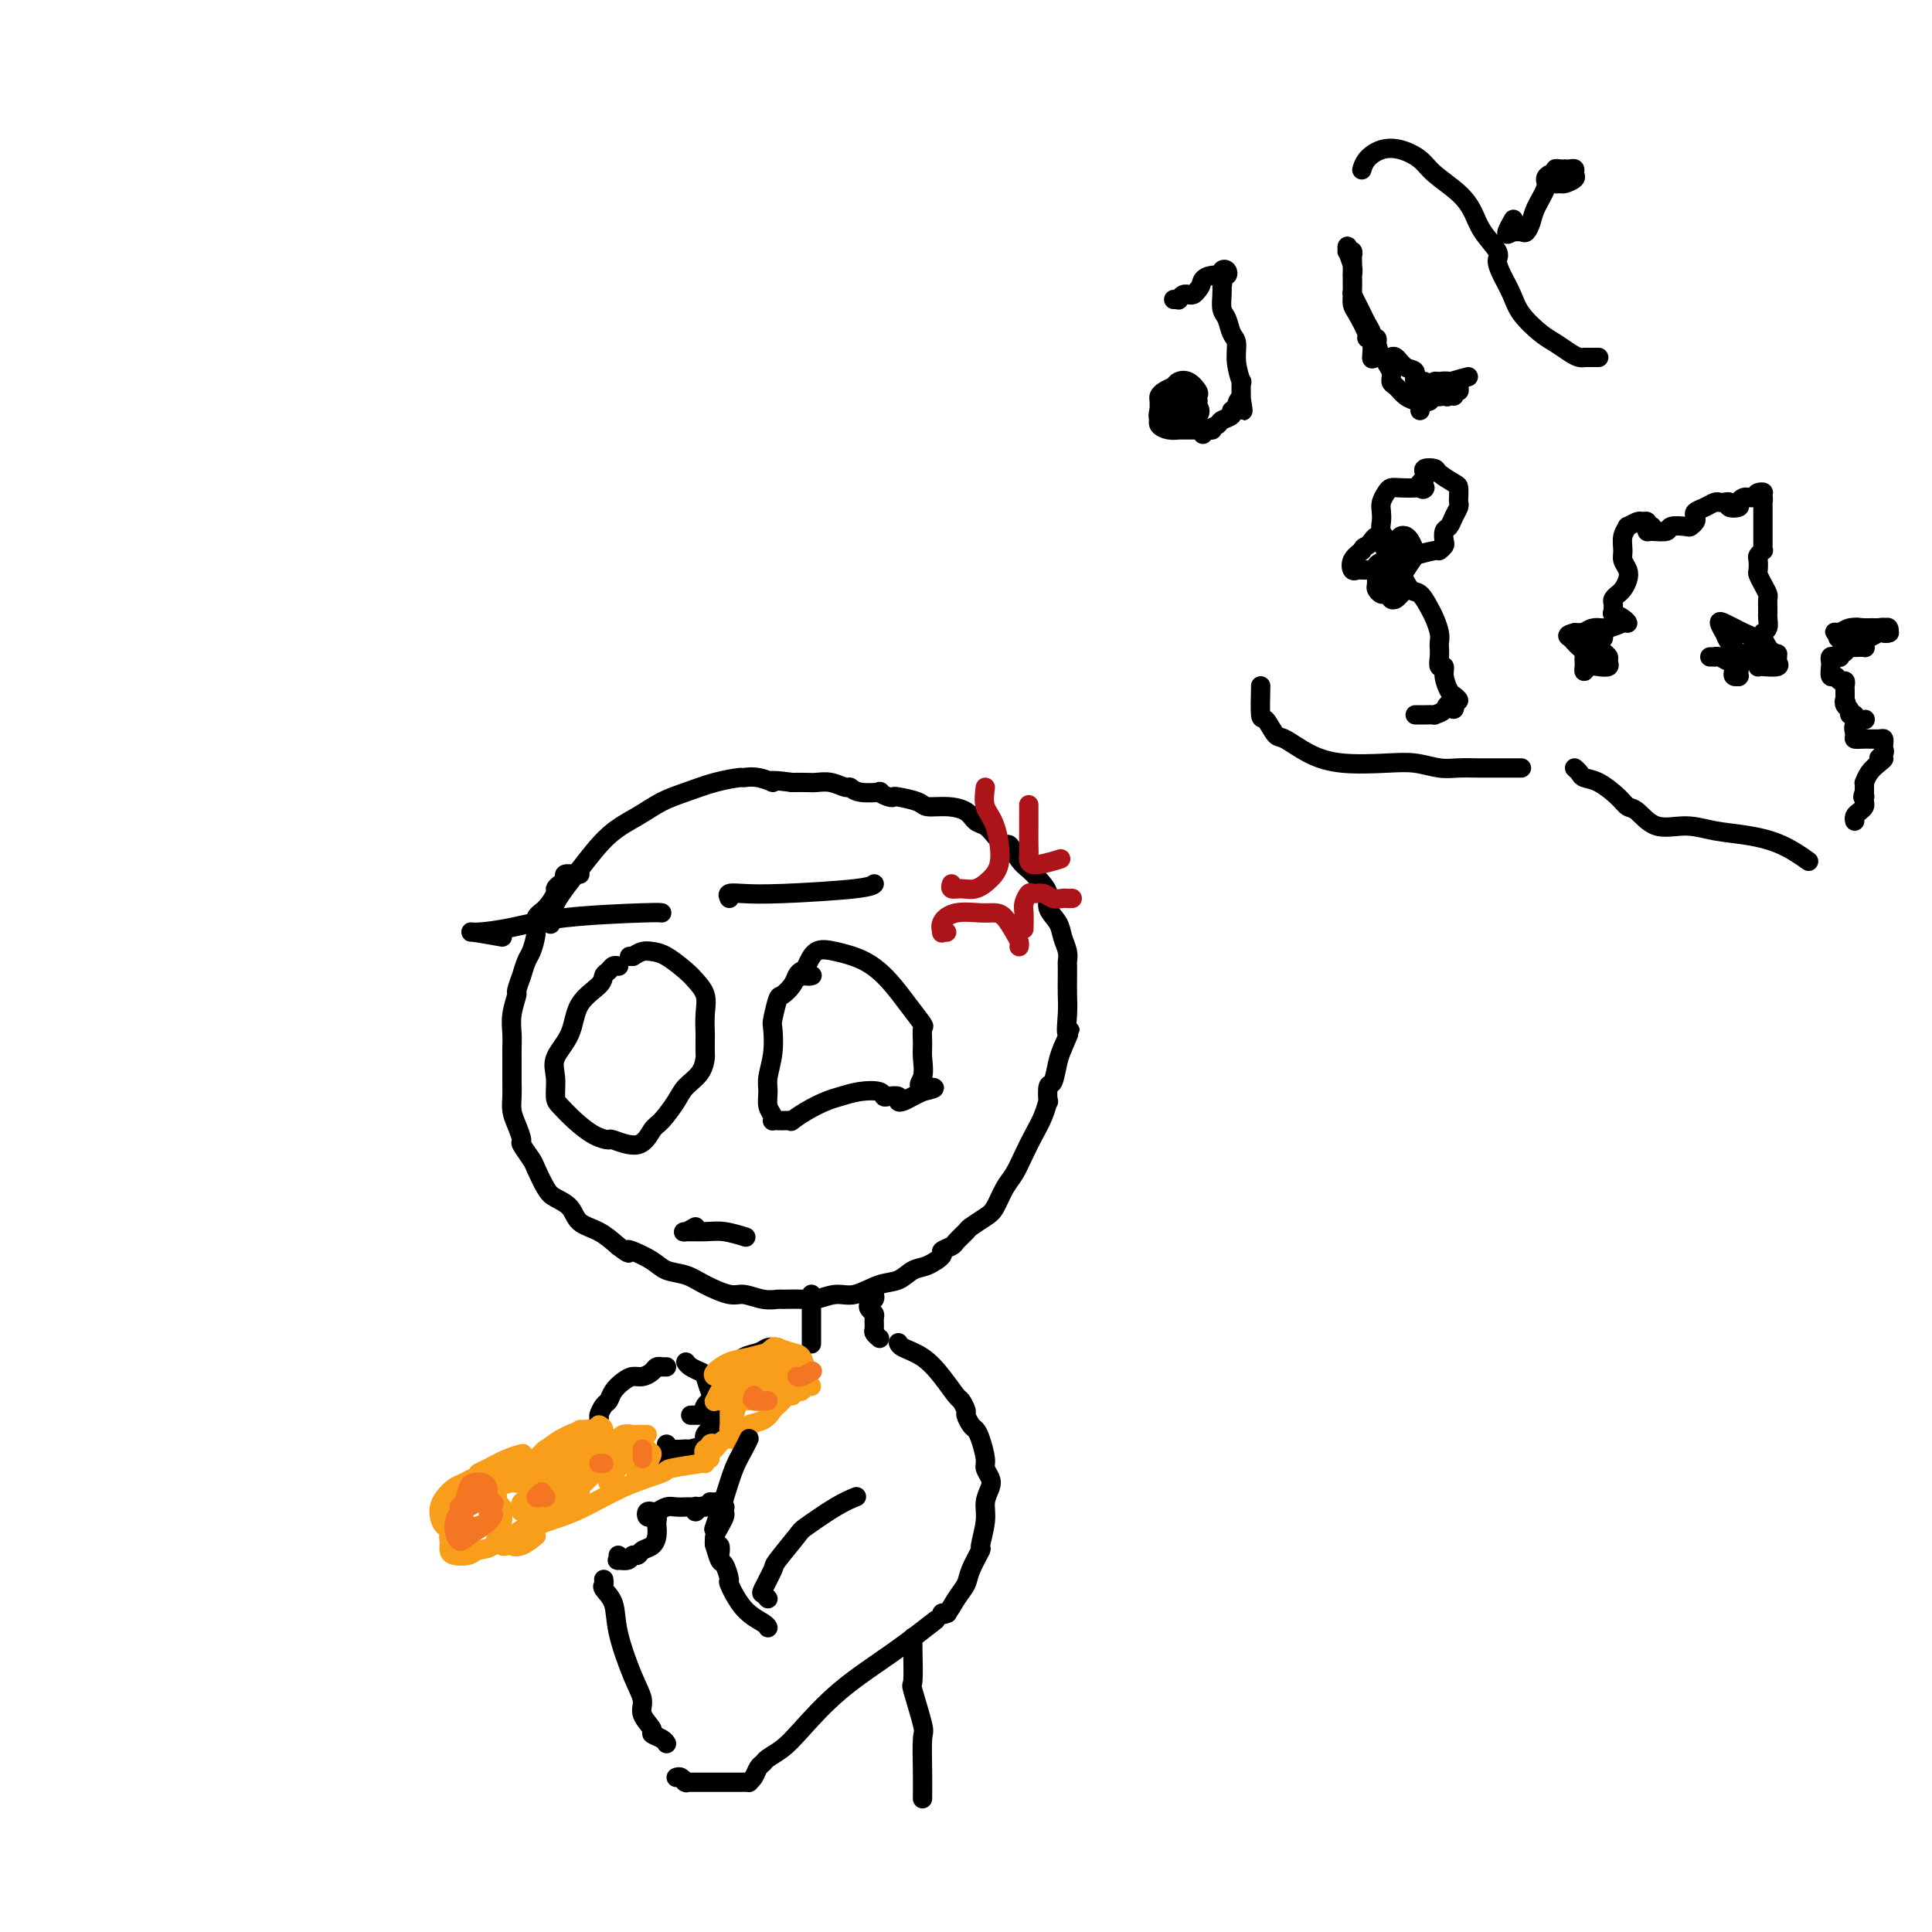 <svg viewBox='0 0 400 400' version='1.1' xmlns='http://www.w3.org/2000/svg' xmlns:xlink='http://www.w3.org/1999/xlink'><g fill='none' stroke='#000000' stroke-width='4' stroke-linecap='round' stroke-linejoin='round'><path d='M120,181c0.051,-0.006 0.102,-0.013 0,0c-0.102,0.013 -0.357,0.045 -1,0c-0.643,-0.045 -1.673,-0.169 -2,0c-0.327,0.169 0.051,0.629 0,1c-0.051,0.371 -0.529,0.651 -1,1c-0.471,0.349 -0.934,0.767 -1,1c-0.066,0.233 0.267,0.283 0,1c-0.267,0.717 -1.132,2.102 -2,3c-0.868,0.898 -1.739,1.311 -2,2c-0.261,0.689 0.089,1.656 0,3c-0.089,1.344 -0.616,3.065 -1,4c-0.384,0.935 -0.624,1.085 -1,2c-0.376,0.915 -0.889,2.597 -1,3c-0.111,0.403 0.181,-0.472 0,0c-0.181,0.472 -0.833,2.289 -1,3c-0.167,0.711 0.151,0.314 0,1c-0.151,0.686 -0.773,2.456 -1,4c-0.227,1.544 -0.061,2.864 0,4c0.061,1.136 0.016,2.089 0,3c-0.016,0.911 -0.002,1.779 0,3c0.002,1.221 -0.009,2.793 0,4c0.009,1.207 0.039,2.047 0,3c-0.039,0.953 -0.147,2.017 0,3c0.147,0.983 0.549,1.885 1,3c0.451,1.115 0.950,2.442 1,3c0.050,0.558 -0.350,0.348 0,1c0.350,0.652 1.449,2.165 2,3c0.551,0.835 0.555,0.990 1,2c0.445,1.010 1.332,2.875 2,4c0.668,1.125 1.115,1.511 2,2c0.885,0.489 2.206,1.079 3,2c0.794,0.921 1.060,2.171 2,3c0.940,0.829 2.554,1.237 4,2c1.446,0.763 2.723,1.882 4,3'/><path d='M128,258c2.769,2.107 2.190,1.376 2,1c-0.190,-0.376 0.008,-0.397 1,0c0.992,0.397 2.776,1.210 4,2c1.224,0.790 1.887,1.555 3,2c1.113,0.445 2.674,0.568 4,1c1.326,0.432 2.415,1.174 4,2c1.585,0.826 3.665,1.738 5,2c1.335,0.262 1.926,-0.126 3,0c1.074,0.126 2.632,0.767 4,1c1.368,0.233 2.547,0.058 3,0c0.453,-0.058 0.181,0.000 1,0c0.819,-0.000 2.729,-0.060 4,0c1.271,0.060 1.905,0.238 3,0c1.095,-0.238 2.653,-0.894 4,-1c1.347,-0.106 2.485,0.338 4,0c1.515,-0.338 3.409,-1.456 5,-2c1.591,-0.544 2.880,-0.513 4,-1c1.120,-0.487 2.073,-1.493 3,-2c0.927,-0.507 1.830,-0.516 3,-1c1.170,-0.484 2.608,-1.443 3,-2c0.392,-0.557 -0.262,-0.712 0,-1c0.262,-0.288 1.439,-0.711 2,-1c0.561,-0.289 0.506,-0.446 1,-1c0.494,-0.554 1.536,-1.506 2,-2c0.464,-0.494 0.351,-0.529 1,-1c0.649,-0.471 2.061,-1.378 3,-2c0.939,-0.622 1.406,-0.959 2,-2c0.594,-1.041 1.314,-2.784 2,-4c0.686,-1.216 1.336,-1.903 2,-3c0.664,-1.097 1.341,-2.602 2,-4c0.659,-1.398 1.300,-2.687 2,-4c0.700,-1.313 1.458,-2.650 2,-4c0.542,-1.350 0.866,-2.714 1,-3c0.134,-0.286 0.077,0.506 0,0c-0.077,-0.506 -0.175,-2.311 0,-3c0.175,-0.689 0.624,-0.262 1,-1c0.376,-0.738 0.679,-2.639 1,-4c0.321,-1.361 0.661,-2.180 1,-3'/><path d='M220,217c2.392,-5.592 1.373,-3.071 1,-3c-0.373,0.071 -0.100,-2.309 0,-4c0.100,-1.691 0.028,-2.693 0,-4c-0.028,-1.307 -0.011,-2.919 0,-4c0.011,-1.081 0.015,-1.629 0,-2c-0.015,-0.371 -0.051,-0.563 0,-1c0.051,-0.437 0.187,-1.117 0,-2c-0.187,-0.883 -0.697,-1.969 -1,-3c-0.303,-1.031 -0.399,-2.006 -1,-3c-0.601,-0.994 -1.708,-2.008 -2,-3c-0.292,-0.992 0.230,-1.962 0,-3c-0.230,-1.038 -1.213,-2.143 -2,-3c-0.787,-0.857 -1.380,-1.465 -2,-2c-0.620,-0.535 -1.268,-0.998 -2,-2c-0.732,-1.002 -1.547,-2.544 -2,-3c-0.453,-0.456 -0.543,0.173 -1,0c-0.457,-0.173 -1.283,-1.146 -2,-2c-0.717,-0.854 -1.327,-1.587 -2,-2c-0.673,-0.413 -1.410,-0.506 -2,-1c-0.590,-0.494 -1.034,-1.390 -2,-2c-0.966,-0.610 -2.455,-0.934 -4,-1c-1.545,-0.066 -3.148,0.127 -4,0c-0.852,-0.127 -0.955,-0.574 -2,-1c-1.045,-0.426 -3.033,-0.833 -4,-1c-0.967,-0.167 -0.913,-0.096 -1,0c-0.087,0.096 -0.314,0.218 -1,0c-0.686,-0.218 -1.831,-0.775 -2,-1c-0.169,-0.225 0.640,-0.117 0,0c-0.640,0.117 -2.728,0.241 -4,0c-1.272,-0.241 -1.730,-0.849 -2,-1c-0.270,-0.151 -0.354,0.156 -1,0c-0.646,-0.156 -1.854,-0.774 -3,-1c-1.146,-0.226 -2.232,-0.061 -3,0c-0.768,0.061 -1.220,0.017 -2,0c-0.780,-0.017 -1.890,-0.009 -3,0'/><path d='M164,162c-6.342,-0.867 -4.197,-0.034 -4,0c0.197,0.034 -1.556,-0.731 -3,-1c-1.444,-0.269 -2.580,-0.043 -3,0c-0.420,0.043 -0.123,-0.099 -1,0c-0.877,0.099 -2.929,0.439 -5,1c-2.071,0.561 -4.163,1.344 -6,2c-1.837,0.656 -3.421,1.186 -5,2c-1.579,0.814 -3.155,1.914 -5,3c-1.845,1.086 -3.958,2.158 -6,4c-2.042,1.842 -4.011,4.452 -6,7c-1.989,2.548 -3.997,5.032 -5,7c-1.003,1.968 -1.001,3.419 -1,4c0.001,0.581 0.000,0.290 0,0'/><path d='M128,200c0.091,0.025 0.182,0.050 0,0c-0.182,-0.050 -0.637,-0.175 -1,0c-0.363,0.175 -0.634,0.650 -1,1c-0.366,0.350 -0.827,0.575 -1,1c-0.173,0.425 -0.056,1.050 -1,2c-0.944,0.950 -2.947,2.226 -4,4c-1.053,1.774 -1.156,4.046 -2,6c-0.844,1.954 -2.428,3.590 -3,5c-0.572,1.410 -0.131,2.594 0,4c0.131,1.406 -0.048,3.032 0,4c0.048,0.968 0.324,1.277 1,2c0.676,0.723 1.752,1.861 3,3c1.248,1.139 2.666,2.281 4,3c1.334,0.719 2.583,1.015 3,1c0.417,-0.015 0.003,-0.342 1,0c0.997,0.342 3.407,1.354 5,1c1.593,-0.354 2.371,-2.075 3,-3c0.629,-0.925 1.111,-1.054 2,-2c0.889,-0.946 2.186,-2.709 3,-4c0.814,-1.291 1.146,-2.108 2,-3c0.854,-0.892 2.229,-1.858 3,-3c0.771,-1.142 0.938,-2.461 1,-3c0.062,-0.539 0.018,-0.297 0,-1c-0.018,-0.703 -0.011,-2.352 0,-3c0.011,-0.648 0.027,-0.294 0,-1c-0.027,-0.706 -0.097,-2.473 0,-4c0.097,-1.527 0.360,-2.815 0,-4c-0.360,-1.185 -1.342,-2.266 -2,-3c-0.658,-0.734 -0.991,-1.122 -2,-2c-1.009,-0.878 -2.693,-2.246 -4,-3c-1.307,-0.754 -2.236,-0.895 -3,-1c-0.764,-0.105 -1.361,-0.173 -2,0c-0.639,0.173 -1.319,0.586 -2,1'/><path d='M131,198c-1.167,0.000 -0.583,0.000 0,0'/><path d='M168,202c0.120,-0.029 0.239,-0.058 0,0c-0.239,0.058 -0.837,0.203 -1,0c-0.163,-0.203 0.107,-0.755 0,-1c-0.107,-0.245 -0.592,-0.185 -1,0c-0.408,0.185 -0.740,0.494 -1,1c-0.260,0.506 -0.448,1.207 -1,2c-0.552,0.793 -1.467,1.677 -2,2c-0.533,0.323 -0.682,0.085 -1,1c-0.318,0.915 -0.803,2.982 -1,4c-0.197,1.018 -0.106,0.986 0,2c0.106,1.014 0.228,3.073 0,5c-0.228,1.927 -0.807,3.721 -1,5c-0.193,1.279 0.000,2.041 0,3c-0.000,0.959 -0.194,2.113 0,3c0.194,0.887 0.776,1.506 1,2c0.224,0.494 0.089,0.864 0,1c-0.089,0.136 -0.131,0.038 0,0c0.131,-0.038 0.435,-0.016 1,0c0.565,0.016 1.390,0.026 2,0c0.610,-0.026 1.005,-0.087 1,0c-0.005,0.087 -0.411,0.321 0,0c0.411,-0.321 1.637,-1.197 3,-2c1.363,-0.803 2.862,-1.532 4,-2c1.138,-0.468 1.914,-0.675 3,-1c1.086,-0.325 2.481,-0.767 4,-1c1.519,-0.233 3.163,-0.255 4,0c0.837,0.255 0.868,0.787 1,1c0.132,0.213 0.367,0.107 1,0c0.633,-0.107 1.666,-0.214 2,0c0.334,0.214 -0.029,0.751 0,1c0.029,0.249 0.451,0.211 1,0c0.549,-0.211 1.225,-0.595 2,-1c0.775,-0.405 1.650,-0.830 2,-1c0.350,-0.170 0.175,-0.085 0,0'/><path d='M191,226c4.796,-1.089 1.284,-0.811 0,-1c-1.284,-0.189 -0.342,-0.847 0,-2c0.342,-1.153 0.083,-2.803 0,-4c-0.083,-1.197 0.009,-1.940 0,-3c-0.009,-1.060 -0.117,-2.437 0,-3c0.117,-0.563 0.461,-0.312 0,-1c-0.461,-0.688 -1.727,-2.316 -3,-4c-1.273,-1.684 -2.554,-3.423 -4,-5c-1.446,-1.577 -3.057,-2.993 -5,-4c-1.943,-1.007 -4.220,-1.604 -6,-2c-1.780,-0.396 -3.065,-0.591 -4,0c-0.935,0.591 -1.521,1.967 -2,3c-0.479,1.033 -0.851,1.724 -1,2c-0.149,0.276 -0.074,0.138 0,0'/><path d='M144,254c-0.748,0.425 -1.496,0.850 -2,1c-0.504,0.150 -0.765,0.026 0,0c0.765,-0.026 2.556,0.044 4,0c1.444,-0.044 2.543,-0.204 4,0c1.457,0.204 3.274,0.773 4,1c0.726,0.227 0.363,0.114 0,0'/><path d='M104,194c-2.494,-0.439 -4.987,-0.878 -6,-1c-1.013,-0.122 -0.544,0.072 1,0c1.544,-0.072 4.165,-0.412 7,-1c2.835,-0.588 5.884,-1.426 11,-2c5.116,-0.574 12.301,-0.885 16,-1c3.699,-0.115 3.914,-0.033 4,0c0.086,0.033 0.043,0.016 0,0'/><path d='M151,186c-0.210,-0.417 -0.421,-0.833 0,-1c0.421,-0.167 1.472,-0.083 3,0c1.528,0.083 3.533,0.167 8,0c4.467,-0.167 11.395,-0.583 15,-1c3.605,-0.417 3.887,-0.833 4,-1c0.113,-0.167 0.056,-0.083 0,0'/></g>
<g fill='none' stroke='#AD1419' stroke-width='4' stroke-linecap='round' stroke-linejoin='round'><path d='M204,163c-0.185,1.422 -0.370,2.844 0,4c0.370,1.156 1.295,2.047 2,4c0.705,1.953 1.190,4.969 1,7c-0.190,2.031 -1.056,3.076 -2,4c-0.944,0.924 -1.966,1.725 -3,2c-1.034,0.275 -2.081,0.022 -3,0c-0.919,-0.022 -1.709,0.186 -2,0c-0.291,-0.186 -0.083,-0.768 0,-1c0.083,-0.232 0.042,-0.116 0,0'/><path d='M213,168c0.000,-0.331 0.000,-0.662 0,-1c-0.000,-0.338 -0.001,-0.685 0,0c0.001,0.685 0.005,2.400 0,4c-0.005,1.600 -0.018,3.083 0,4c0.018,0.917 0.067,1.266 0,2c-0.067,0.734 -0.249,1.851 1,2c1.249,0.149 3.928,-0.672 5,-1c1.072,-0.328 0.536,-0.164 0,0'/><path d='M196,193c-0.438,-0.044 -0.875,-0.089 -1,0c-0.125,0.089 0.064,0.311 0,0c-0.064,-0.311 -0.379,-1.154 0,-2c0.379,-0.846 1.453,-1.695 3,-2c1.547,-0.305 3.567,-0.065 5,0c1.433,0.065 2.279,-0.046 3,0c0.721,0.046 1.318,0.247 2,1c0.682,0.753 1.451,2.058 2,3c0.549,0.942 0.879,1.523 1,2c0.121,0.477 0.035,0.851 0,1c-0.035,0.149 -0.017,0.075 0,0'/><path d='M222,186c-0.358,0.008 -0.716,0.017 -1,0c-0.284,-0.017 -0.496,-0.059 -1,0c-0.504,0.059 -1.302,0.218 -2,0c-0.698,-0.218 -1.297,-0.814 -2,-1c-0.703,-0.186 -1.509,0.038 -2,0c-0.491,-0.038 -0.668,-0.339 -1,0c-0.332,0.339 -0.821,1.318 -1,2c-0.179,0.682 -0.048,1.068 0,2c0.048,0.932 0.014,2.409 0,3c-0.014,0.591 -0.007,0.295 0,0'/></g>
<g fill='none' stroke='#000000' stroke-width='4' stroke-linecap='round' stroke-linejoin='round'><path d='M168,269c0.000,-0.584 0.000,-1.167 0,-1c0.000,0.167 0.000,1.086 0,2c0.000,0.914 0.000,1.825 0,3c-0.000,1.175 0.000,2.614 0,3c0.000,0.386 0.000,-0.281 0,0c0.000,0.281 0.000,1.509 0,2c0.000,0.491 0.000,0.246 0,0'/><path d='M181,268c0.105,0.333 0.210,0.665 0,1c-0.210,0.335 -0.736,0.671 -1,1c-0.264,0.329 -0.268,0.651 0,1c0.268,0.349 0.808,0.724 1,1c0.192,0.276 0.038,0.452 0,1c-0.038,0.548 0.041,1.466 0,2c-0.041,0.534 -0.203,0.682 0,1c0.203,0.318 0.772,0.805 1,1c0.228,0.195 0.114,0.097 0,0'/><path d='M115,308c-0.172,0.068 -0.344,0.136 0,0c0.344,-0.136 1.205,-0.478 2,-1c0.795,-0.522 1.523,-1.226 2,-2c0.477,-0.774 0.701,-1.620 1,-2c0.299,-0.380 0.673,-0.295 1,-1c0.327,-0.705 0.609,-2.201 1,-3c0.391,-0.799 0.892,-0.900 1,-1c0.108,-0.100 -0.178,-0.197 0,-1c0.178,-0.803 0.820,-2.312 1,-3c0.180,-0.688 -0.104,-0.555 0,-1c0.104,-0.445 0.594,-1.468 1,-2c0.406,-0.532 0.727,-0.573 1,-1c0.273,-0.427 0.497,-1.242 1,-2c0.503,-0.758 1.286,-1.461 2,-2c0.714,-0.539 1.358,-0.915 2,-1c0.642,-0.085 1.281,0.121 2,0c0.719,-0.121 1.517,-0.568 2,-1c0.483,-0.432 0.652,-0.848 1,-1c0.348,-0.152 0.877,-0.041 1,0c0.123,0.041 -0.159,0.011 0,0c0.159,-0.011 0.760,-0.003 1,0c0.240,0.003 0.120,0.002 0,0'/><path d='M142,282c0.220,0.319 0.441,0.637 1,1c0.559,0.363 1.457,0.770 2,1c0.543,0.230 0.730,0.281 1,1c0.270,0.719 0.623,2.105 1,3c0.377,0.895 0.776,1.297 1,2c0.224,0.703 0.271,1.705 0,2c-0.271,0.295 -0.860,-0.117 -1,0c-0.140,0.117 0.170,0.763 0,1c-0.170,0.237 -0.820,0.063 -1,0c-0.180,-0.063 0.109,-0.017 0,0c-0.109,0.017 -0.617,0.005 -1,0c-0.383,-0.005 -0.642,-0.001 -1,0c-0.358,0.001 -0.817,0.000 -1,0c-0.183,-0.000 -0.092,-0.000 0,0'/><path d='M148,295c-0.852,0.726 -1.703,1.452 -2,2c-0.297,0.548 -0.038,0.917 0,1c0.038,0.083 -0.144,-0.120 0,0c0.144,0.120 0.613,0.564 0,1c-0.613,0.436 -2.308,0.863 -3,1c-0.692,0.137 -0.381,-0.015 -1,0c-0.619,0.015 -2.167,0.196 -3,0c-0.833,-0.196 -0.952,-0.770 -1,-1c-0.048,-0.230 -0.024,-0.115 0,0'/><path d='M142,302c-0.394,-0.121 -0.788,-0.243 -1,0c-0.212,0.243 -0.243,0.850 -1,1c-0.757,0.150 -2.242,-0.156 -3,0c-0.758,0.156 -0.791,0.774 -1,1c-0.209,0.226 -0.595,0.061 -1,0c-0.405,-0.061 -0.830,-0.017 -1,0c-0.170,0.017 -0.085,0.009 0,0'/><path d='M128,322c0.054,0.431 0.109,0.863 0,1c-0.109,0.137 -0.381,-0.019 0,0c0.381,0.019 1.415,0.213 2,0c0.585,-0.213 0.721,-0.833 1,-1c0.279,-0.167 0.702,0.120 1,0c0.298,-0.120 0.472,-0.648 1,-1c0.528,-0.352 1.410,-0.529 2,-1c0.590,-0.471 0.887,-1.237 1,-2c0.113,-0.763 0.041,-1.524 0,-2c-0.041,-0.476 -0.050,-0.667 0,-1c0.050,-0.333 0.160,-0.807 0,-1c-0.160,-0.193 -0.591,-0.103 -1,0c-0.409,0.103 -0.797,0.220 -1,0c-0.203,-0.220 -0.221,-0.777 0,-1c0.221,-0.223 0.680,-0.112 1,0c0.320,0.112 0.502,0.226 1,0c0.498,-0.226 1.313,-0.793 2,-1c0.687,-0.207 1.245,-0.055 2,0c0.755,0.055 1.705,0.014 2,0c0.295,-0.014 -0.065,0.001 0,0c0.065,-0.001 0.556,-0.018 1,0c0.444,0.018 0.840,0.071 1,0c0.160,-0.071 0.084,-0.266 0,0c-0.084,0.266 -0.177,0.995 0,1c0.177,0.005 0.622,-0.713 1,-1c0.378,-0.287 0.689,-0.144 1,0'/><path d='M146,312c2.034,-0.541 1.119,-0.892 1,-1c-0.119,-0.108 0.556,0.027 1,0c0.444,-0.027 0.656,-0.215 1,0c0.344,0.215 0.822,0.834 1,1c0.178,0.166 0.058,-0.121 0,0c-0.058,0.121 -0.054,0.649 0,1c0.054,0.351 0.158,0.525 0,1c-0.158,0.475 -0.578,1.251 -1,2c-0.422,0.749 -0.844,1.471 -1,2c-0.156,0.529 -0.044,0.865 0,1c0.044,0.135 0.022,0.067 0,0'/><path d='M125,327c0.058,0.369 0.116,0.737 0,1c-0.116,0.263 -0.405,0.419 0,1c0.405,0.581 1.504,1.586 2,3c0.496,1.414 0.390,3.237 1,6c0.610,2.763 1.937,6.467 3,9c1.063,2.533 1.860,3.897 2,5c0.140,1.103 -0.379,1.945 0,3c0.379,1.055 1.657,2.321 2,3c0.343,0.679 -0.248,0.770 0,1c0.248,0.230 1.336,0.601 2,1c0.664,0.399 0.904,0.828 1,1c0.096,0.172 0.048,0.086 0,0'/><path d='M149,322c0.113,-0.885 0.226,-1.771 0,-2c-0.226,-0.229 -0.789,0.198 -1,0c-0.211,-0.198 -0.068,-1.023 0,-1c0.068,0.023 0.061,0.893 0,1c-0.061,0.107 -0.176,-0.550 0,0c0.176,0.550 0.643,2.307 1,3c0.357,0.693 0.603,0.322 1,1c0.397,0.678 0.943,2.406 1,3c0.057,0.594 -0.377,0.054 0,1c0.377,0.946 1.565,3.377 3,5c1.435,1.623 3.117,2.437 4,3c0.883,0.563 0.967,0.875 1,1c0.033,0.125 0.017,0.062 0,0'/><path d='M159,331c-0.362,-0.425 -0.724,-0.850 -1,-1c-0.276,-0.150 -0.468,-0.026 0,-1c0.468,-0.974 1.594,-3.044 2,-4c0.406,-0.956 0.092,-0.796 1,-2c0.908,-1.204 3.039,-3.773 4,-5c0.961,-1.227 0.752,-1.112 2,-2c1.248,-0.888 3.951,-2.777 6,-4c2.049,-1.223 3.442,-1.778 4,-2c0.558,-0.222 0.279,-0.111 0,0'/><path d='M140,368c0.313,-0.113 0.627,-0.226 1,0c0.373,0.226 0.806,0.793 1,1c0.194,0.207 0.148,0.056 0,0c-0.148,-0.056 -0.397,-0.015 0,0c0.397,0.015 1.439,0.004 2,0c0.561,-0.004 0.639,-0.001 1,0c0.361,0.001 1.005,0.000 2,0c0.995,-0.000 2.343,0.000 3,0c0.657,-0.000 0.624,-0.002 1,0c0.376,0.002 1.161,0.008 2,0c0.839,-0.008 1.731,-0.030 2,0c0.269,0.030 -0.084,0.111 0,0c0.084,-0.111 0.606,-0.413 1,-1c0.394,-0.587 0.661,-1.458 1,-2c0.339,-0.542 0.749,-0.754 1,-1c0.251,-0.246 0.342,-0.528 1,-1c0.658,-0.472 1.883,-1.136 3,-2c1.117,-0.864 2.125,-1.928 4,-4c1.875,-2.072 4.616,-5.153 8,-8c3.384,-2.847 7.411,-5.459 11,-8c3.589,-2.541 6.740,-5.012 8,-6c1.260,-0.988 0.630,-0.494 0,0'/><path d='M196,334c0.131,0.019 0.263,0.038 0,0c-0.263,-0.038 -0.920,-0.133 -1,0c-0.080,0.133 0.417,0.493 1,0c0.583,-0.493 1.251,-1.841 2,-3c0.749,-1.159 1.578,-2.130 2,-3c0.422,-0.870 0.438,-1.639 1,-3c0.562,-1.361 1.671,-3.313 2,-4c0.329,-0.687 -0.121,-0.109 0,-1c0.121,-0.891 0.813,-3.250 1,-5c0.187,-1.750 -0.131,-2.890 0,-4c0.131,-1.110 0.712,-2.192 1,-3c0.288,-0.808 0.284,-1.344 0,-2c-0.284,-0.656 -0.849,-1.431 -1,-2c-0.151,-0.569 0.113,-0.930 0,-2c-0.113,-1.070 -0.604,-2.849 -1,-4c-0.396,-1.151 -0.698,-1.675 -1,-2c-0.302,-0.325 -0.604,-0.452 -1,-1c-0.396,-0.548 -0.885,-1.517 -1,-2c-0.115,-0.483 0.144,-0.479 0,-1c-0.144,-0.521 -0.690,-1.568 -1,-2c-0.310,-0.432 -0.384,-0.249 -1,-1c-0.616,-0.751 -1.773,-2.436 -3,-4c-1.227,-1.564 -2.525,-3.007 -4,-4c-1.475,-0.993 -3.128,-1.537 -4,-2c-0.872,-0.463 -0.963,-0.847 -1,-1c-0.037,-0.153 -0.018,-0.077 0,0'/><path d='M164,281c-0.331,0.083 -0.662,0.166 -1,0c-0.338,-0.166 -0.681,-0.581 -1,-1c-0.319,-0.419 -0.612,-0.841 -1,-1c-0.388,-0.159 -0.869,-0.055 -1,0c-0.131,0.055 0.088,0.061 0,0c-0.088,-0.061 -0.483,-0.190 -1,0c-0.517,0.190 -1.155,0.697 -2,1c-0.845,0.303 -1.897,0.400 -3,1c-1.103,0.600 -2.257,1.702 -3,3c-0.743,1.298 -1.075,2.791 -2,4c-0.925,1.209 -2.441,2.133 -3,3c-0.559,0.867 -0.160,1.676 0,2c0.160,0.324 0.080,0.162 0,0'/><path d='M113,305c0.000,0.000 0.100,0.100 0.1,0.1'/></g>
<g fill='none' stroke='#F99E1B' stroke-width='4' stroke-linecap='round' stroke-linejoin='round'><path d='M111,306c0.302,-0.119 0.603,-0.238 0,0c-0.603,0.238 -2.112,0.833 -3,1c-0.888,0.167 -1.156,-0.095 -2,0c-0.844,0.095 -2.265,0.548 -3,1c-0.735,0.452 -0.785,0.905 -1,1c-0.215,0.095 -0.596,-0.167 -1,0c-0.404,0.167 -0.830,0.762 -1,1c-0.170,0.238 -0.085,0.119 0,0'/><path d='M102,307c-0.054,-0.031 -0.108,-0.062 0,0c0.108,0.062 0.377,0.216 0,0c-0.377,-0.216 -1.399,-0.802 -2,-1c-0.601,-0.198 -0.780,-0.009 -1,0c-0.220,0.009 -0.479,-0.163 -1,0c-0.521,0.163 -1.303,0.662 -2,1c-0.697,0.338 -1.309,0.514 -2,1c-0.691,0.486 -1.460,1.283 -2,2c-0.540,0.717 -0.852,1.355 -1,2c-0.148,0.645 -0.132,1.297 0,2c0.132,0.703 0.382,1.459 1,2c0.618,0.541 1.605,0.869 2,1c0.395,0.131 0.197,0.066 0,0'/><path d='M97,318c-0.762,-0.006 -1.525,-0.013 -2,0c-0.475,0.013 -0.664,0.045 -1,0c-0.336,-0.045 -0.821,-0.166 -1,0c-0.179,0.166 -0.052,0.620 0,1c0.052,0.380 0.029,0.687 0,1c-0.029,0.313 -0.064,0.633 0,1c0.064,0.367 0.226,0.782 1,1c0.774,0.218 2.159,0.238 3,0c0.841,-0.238 1.139,-0.736 2,-1c0.861,-0.264 2.284,-0.294 3,-1c0.716,-0.706 0.724,-2.087 1,-3c0.276,-0.913 0.820,-1.359 1,-2c0.180,-0.641 -0.004,-1.478 0,-2c0.004,-0.522 0.197,-0.727 0,-1c-0.197,-0.273 -0.784,-0.612 -1,-1c-0.216,-0.388 -0.062,-0.825 0,-1c0.062,-0.175 0.031,-0.087 0,0'/><path d='M106,318c0.084,0.415 0.169,0.829 0,1c-0.169,0.171 -0.590,0.097 -1,0c-0.410,-0.097 -0.808,-0.218 -1,0c-0.192,0.218 -0.177,0.773 0,1c0.177,0.227 0.514,0.126 1,0c0.486,-0.126 1.119,-0.275 2,-1c0.881,-0.725 2.010,-2.025 4,-3c1.990,-0.975 4.843,-1.624 8,-3c3.157,-1.376 6.619,-3.479 10,-5c3.381,-1.521 6.679,-2.459 8,-3c1.321,-0.541 0.663,-0.684 2,-1c1.337,-0.316 4.668,-0.805 6,-1c1.332,-0.195 0.666,-0.098 0,0'/><path d='M146,303c-0.111,-0.422 -0.222,-0.844 0,-1c0.222,-0.156 0.778,-0.044 1,0c0.222,0.044 0.111,0.022 0,0'/><path d='M148,300c0.120,-0.390 0.241,-0.780 0,-1c-0.241,-0.220 -0.843,-0.271 -1,0c-0.157,0.271 0.132,0.864 0,1c-0.132,0.136 -0.683,-0.183 -1,0c-0.317,0.183 -0.399,0.869 0,1c0.399,0.131 1.278,-0.294 2,-1c0.722,-0.706 1.287,-1.695 2,-2c0.713,-0.305 1.574,0.074 2,0c0.426,-0.074 0.419,-0.601 1,-1c0.581,-0.399 1.752,-0.670 2,-1c0.248,-0.330 -0.427,-0.719 0,-1c0.427,-0.281 1.957,-0.454 3,-1c1.043,-0.546 1.599,-1.466 2,-2c0.401,-0.534 0.646,-0.682 1,-1c0.354,-0.318 0.815,-0.805 1,-1c0.185,-0.195 0.092,-0.097 0,0'/><path d='M149,285c-0.356,0.059 -0.712,0.117 -1,0c-0.288,-0.117 -0.508,-0.410 0,-1c0.508,-0.590 1.744,-1.479 3,-2c1.256,-0.521 2.533,-0.676 4,-1c1.467,-0.324 3.126,-0.818 4,-1c0.874,-0.182 0.964,-0.052 1,0c0.036,0.052 0.018,0.026 0,0'/><path d='M160,281c-0.395,0.085 -0.790,0.170 -1,0c-0.210,-0.170 -0.236,-0.595 0,-1c0.236,-0.405 0.732,-0.792 1,-1c0.268,-0.208 0.306,-0.238 1,0c0.694,0.238 2.044,0.745 3,1c0.956,0.255 1.518,0.257 2,1c0.482,0.743 0.886,2.227 1,3c0.114,0.773 -0.061,0.834 0,1c0.061,0.166 0.356,0.436 0,1c-0.356,0.564 -1.365,1.421 -2,2c-0.635,0.579 -0.896,0.880 -1,1c-0.104,0.120 -0.052,0.060 0,0'/><path d='M167,287c0.512,0.030 1.023,0.061 1,0c-0.023,-0.061 -0.581,-0.212 -1,0c-0.419,0.212 -0.700,0.789 -1,1c-0.300,0.211 -0.619,0.057 -1,0c-0.381,-0.057 -0.823,-0.016 -1,0c-0.177,0.016 -0.088,0.008 0,0'/><path d='M162,285c0.000,-0.417 0.000,-0.833 0,-1c0.000,-0.167 0.000,-0.083 0,0'/><path d='M159,287c-0.833,0.000 -1.667,0.000 -2,0c-0.333,0.000 -0.167,0.000 0,0'/><path d='M151,289c-0.417,0.000 -0.833,0.000 -1,0c-0.167,0.000 -0.083,0.000 0,0'/><path d='M154,285c0.518,-0.397 1.036,-0.794 1,-1c-0.036,-0.206 -0.626,-0.219 -1,0c-0.374,0.219 -0.532,0.672 -1,1c-0.468,0.328 -1.247,0.533 -2,1c-0.753,0.467 -1.480,1.198 -2,2c-0.520,0.802 -0.834,1.677 -1,2c-0.166,0.323 -0.185,0.095 0,0c0.185,-0.095 0.574,-0.058 1,0c0.426,0.058 0.887,0.136 1,0c0.113,-0.136 -0.124,-0.485 0,-1c0.124,-0.515 0.609,-1.194 1,-2c0.391,-0.806 0.687,-1.737 1,-2c0.313,-0.263 0.644,0.143 1,0c0.356,-0.143 0.736,-0.835 1,-1c0.264,-0.165 0.410,0.197 0,1c-0.410,0.803 -1.378,2.047 -2,3c-0.622,0.953 -0.898,1.617 -1,2c-0.102,0.383 -0.028,0.487 0,1c0.028,0.513 0.011,1.435 0,2c-0.011,0.565 -0.015,0.775 0,1c0.015,0.225 0.047,0.467 0,1c-0.047,0.533 -0.175,1.356 0,1c0.175,-0.356 0.653,-1.893 1,-3c0.347,-1.107 0.562,-1.786 1,-3c0.438,-1.214 1.100,-2.964 2,-4c0.900,-1.036 2.038,-1.356 3,-2c0.962,-0.644 1.747,-1.610 2,-2c0.253,-0.390 -0.026,-0.204 0,0c0.026,0.204 0.358,0.426 0,1c-0.358,0.574 -1.404,1.501 -2,2c-0.596,0.499 -0.742,0.571 -1,1c-0.258,0.429 -0.629,1.214 -1,2'/><path d='M156,288c-0.825,1.068 -0.889,0.739 -1,1c-0.111,0.261 -0.270,1.112 0,1c0.270,-0.112 0.969,-1.186 2,-2c1.031,-0.814 2.393,-1.369 3,-2c0.607,-0.631 0.460,-1.340 1,-2c0.540,-0.660 1.766,-1.273 2,-1c0.234,0.273 -0.526,1.432 -1,2c-0.474,0.568 -0.663,0.544 -1,1c-0.337,0.456 -0.821,1.392 -1,2c-0.179,0.608 -0.051,0.888 0,1c0.051,0.112 0.026,0.056 0,0'/><path d='M112,309c-0.366,0.078 -0.731,0.156 -1,0c-0.269,-0.156 -0.440,-0.545 0,-1c0.440,-0.455 1.493,-0.974 2,-1c0.507,-0.026 0.468,0.443 0,1c-0.468,0.557 -1.365,1.203 -2,2c-0.635,0.797 -1.007,1.745 -1,2c0.007,0.255 0.392,-0.183 0,0c-0.392,0.183 -1.563,0.989 -2,1c-0.437,0.011 -0.141,-0.772 0,-1c0.141,-0.228 0.126,0.098 0,0c-0.126,-0.098 -0.362,-0.621 0,-1c0.362,-0.379 1.323,-0.614 2,-1c0.677,-0.386 1.071,-0.922 1,-1c-0.071,-0.078 -0.605,0.301 -1,1c-0.395,0.699 -0.650,1.716 -1,2c-0.350,0.284 -0.796,-0.165 -1,0c-0.204,0.165 -0.167,0.944 0,1c0.167,0.056 0.464,-0.613 1,-1c0.536,-0.387 1.310,-0.493 2,-1c0.690,-0.507 1.296,-1.415 2,-2c0.704,-0.585 1.505,-0.847 2,-1c0.495,-0.153 0.682,-0.199 1,0c0.318,0.199 0.766,0.641 1,1c0.234,0.359 0.255,0.635 0,1c-0.255,0.365 -0.787,0.819 -1,1c-0.213,0.181 -0.106,0.091 0,0'/><path d='M121,307c-0.412,0.448 -0.825,0.897 -1,1c-0.175,0.103 -0.114,-0.139 0,0c0.114,0.139 0.281,0.659 0,1c-0.281,0.341 -1.011,0.504 -1,0c0.011,-0.504 0.762,-1.674 1,-2c0.238,-0.326 -0.039,0.192 0,0c0.039,-0.192 0.392,-1.094 1,-2c0.608,-0.906 1.470,-1.815 2,-2c0.530,-0.185 0.727,0.355 1,0c0.273,-0.355 0.621,-1.605 1,-2c0.379,-0.395 0.788,0.066 1,0c0.212,-0.066 0.226,-0.660 0,-1c-0.226,-0.340 -0.691,-0.428 -1,0c-0.309,0.428 -0.461,1.371 -1,2c-0.539,0.629 -1.465,0.944 -2,1c-0.535,0.056 -0.679,-0.146 -1,0c-0.321,0.146 -0.820,0.639 -1,1c-0.180,0.361 -0.043,0.588 0,1c0.043,0.412 -0.009,1.007 0,1c0.009,-0.007 0.079,-0.618 0,-1c-0.079,-0.382 -0.305,-0.537 0,-1c0.305,-0.463 1.142,-1.234 2,-2c0.858,-0.766 1.737,-1.525 2,-2c0.263,-0.475 -0.090,-0.664 0,-1c0.090,-0.336 0.622,-0.817 1,-1c0.378,-0.183 0.602,-0.067 1,0c0.398,0.067 0.970,0.084 1,0c0.030,-0.084 -0.482,-0.268 -1,0c-0.518,0.268 -1.042,0.987 -2,2c-0.958,1.013 -2.348,2.321 -3,3c-0.652,0.679 -0.565,0.729 -1,1c-0.435,0.271 -1.393,0.763 -2,1c-0.607,0.237 -0.864,0.218 -1,0c-0.136,-0.218 -0.152,-0.636 0,-1c0.152,-0.364 0.472,-0.676 1,-1c0.528,-0.324 1.264,-0.662 2,-1'/><path d='M120,302c0.222,-0.536 -0.223,-0.375 0,-1c0.223,-0.625 1.113,-2.034 2,-3c0.887,-0.966 1.770,-1.489 2,-2c0.230,-0.511 -0.194,-1.011 0,-1c0.194,0.011 1.006,0.533 1,1c-0.006,0.467 -0.828,0.881 -1,2c-0.172,1.119 0.307,2.944 0,4c-0.307,1.056 -1.401,1.342 -2,2c-0.599,0.658 -0.705,1.687 -1,2c-0.295,0.313 -0.781,-0.090 -1,0c-0.219,0.090 -0.171,0.673 0,1c0.171,0.327 0.465,0.396 1,0c0.535,-0.396 1.313,-1.258 2,-2c0.687,-0.742 1.285,-1.363 2,-2c0.715,-0.637 1.549,-1.290 2,-2c0.451,-0.710 0.521,-1.475 1,-2c0.479,-0.525 1.369,-0.808 2,-1c0.631,-0.192 1.003,-0.294 1,0c-0.003,0.294 -0.380,0.983 -1,2c-0.620,1.017 -1.484,2.362 -2,3c-0.516,0.638 -0.686,0.571 -1,1c-0.314,0.429 -0.772,1.356 -1,2c-0.228,0.644 -0.226,1.007 0,1c0.226,-0.007 0.677,-0.384 1,-1c0.323,-0.616 0.517,-1.472 1,-2c0.483,-0.528 1.256,-0.729 2,-1c0.744,-0.271 1.458,-0.610 2,-1c0.542,-0.390 0.913,-0.829 1,-1c0.087,-0.171 -0.109,-0.075 0,0c0.109,0.075 0.523,0.128 1,0c0.477,-0.128 1.017,-0.438 1,0c-0.017,0.438 -0.592,1.622 -1,2c-0.408,0.378 -0.648,-0.052 -1,0c-0.352,0.052 -0.815,0.586 -1,1c-0.185,0.414 -0.093,0.707 0,1'/><path d='M132,305c-0.500,0.667 -0.250,0.333 0,0'/><path d='M134,300c-0.422,-0.311 -0.844,-0.622 -1,-1c-0.156,-0.378 -0.044,-0.822 0,-1c0.044,-0.178 0.022,-0.089 0,0'/><path d='M134,297c-0.326,0.002 -0.651,0.005 -1,0c-0.349,-0.005 -0.721,-0.017 -1,0c-0.279,0.017 -0.467,0.062 -1,0c-0.533,-0.062 -1.413,-0.231 -2,0c-0.587,0.231 -0.880,0.863 -1,1c-0.120,0.137 -0.067,-0.221 -1,0c-0.933,0.221 -2.852,1.022 -5,2c-2.148,0.978 -4.526,2.132 -6,3c-1.474,0.868 -2.045,1.449 -3,2c-0.955,0.551 -2.296,1.071 -2,1c0.296,-0.071 2.227,-0.735 3,-1c0.773,-0.265 0.386,-0.133 0,0'/><path d='M124,298c-0.010,-0.003 -0.020,-0.005 0,0c0.020,0.005 0.070,0.018 0,0c-0.070,-0.018 -0.258,-0.065 -1,0c-0.742,0.065 -2.037,0.243 -3,1c-0.963,0.757 -1.595,2.091 -3,3c-1.405,0.909 -3.583,1.391 -5,2c-1.417,0.609 -2.073,1.344 -3,2c-0.927,0.656 -2.125,1.232 -2,1c0.125,-0.232 1.572,-1.271 3,-2c1.428,-0.729 2.836,-1.148 4,-2c1.164,-0.852 2.083,-2.138 3,-3c0.917,-0.862 1.832,-1.300 3,-2c1.168,-0.700 2.588,-1.662 3,-2c0.412,-0.338 -0.185,-0.053 -1,0c-0.815,0.053 -1.848,-0.125 -2,0c-0.152,0.125 0.579,0.553 0,1c-0.579,0.447 -2.466,0.913 -3,1c-0.534,0.087 0.285,-0.204 0,0c-0.285,0.204 -1.674,0.901 -3,2c-1.326,1.099 -2.588,2.598 -4,3c-1.412,0.402 -2.975,-0.292 -4,0c-1.025,0.292 -1.514,1.572 -2,2c-0.486,0.428 -0.970,0.006 -1,0c-0.030,-0.006 0.396,0.403 1,0c0.604,-0.403 1.388,-1.620 2,-2c0.612,-0.380 1.051,0.076 2,0c0.949,-0.076 2.406,-0.686 3,-1c0.594,-0.314 0.325,-0.333 1,-1c0.675,-0.667 2.294,-1.983 4,-3c1.706,-1.017 3.498,-1.735 5,-2c1.502,-0.265 2.715,-0.076 3,0c0.285,0.076 -0.357,0.038 -1,0'/><path d='M123,296c2.472,-1.192 -0.848,0.330 -3,1c-2.152,0.670 -3.138,0.490 -4,1c-0.862,0.510 -1.601,1.710 -2,2c-0.399,0.290 -0.457,-0.331 -1,0c-0.543,0.331 -1.570,1.613 -2,2c-0.430,0.387 -0.261,-0.121 -1,0c-0.739,0.121 -2.385,0.870 -3,1c-0.615,0.130 -0.199,-0.360 -1,0c-0.801,0.360 -2.819,1.568 -4,2c-1.181,0.432 -1.524,0.088 -2,0c-0.476,-0.088 -1.083,0.081 -1,0c0.083,-0.081 0.857,-0.414 2,-1c1.143,-0.586 2.654,-1.427 4,-2c1.346,-0.573 2.527,-0.878 3,-1c0.473,-0.122 0.236,-0.061 0,0'/><path d='M115,300c-0.619,0.339 -1.238,0.679 -2,1c-0.762,0.321 -1.667,0.625 -2,1c-0.333,0.375 -0.095,0.821 0,1c0.095,0.179 0.048,0.089 0,0'/><path d='M108,306c0.000,0.417 0.000,0.833 0,1c0.000,0.167 0.000,0.083 0,0'/><path d='M115,307c-0.083,0.218 -0.167,0.437 -1,1c-0.833,0.563 -2.416,1.472 -3,2c-0.584,0.528 -0.168,0.677 0,1c0.168,0.323 0.087,0.820 0,1c-0.087,0.180 -0.180,0.043 0,0c0.180,-0.043 0.632,0.009 1,0c0.368,-0.009 0.652,-0.079 1,0c0.348,0.079 0.759,0.309 1,0c0.241,-0.309 0.312,-1.155 1,-2c0.688,-0.845 1.993,-1.689 3,-2c1.007,-0.311 1.716,-0.089 2,0c0.284,0.089 0.142,0.044 0,0'/><path d='M111,318c-1.035,0.819 -2.070,1.638 -3,2c-0.930,0.362 -1.755,0.268 -2,0c-0.245,-0.268 0.089,-0.711 0,-1c-0.089,-0.289 -0.601,-0.424 0,-1c0.601,-0.576 2.315,-1.593 3,-2c0.685,-0.407 0.343,-0.203 0,0'/></g>
<g fill='none' stroke='#F47623' stroke-width='4' stroke-linecap='round' stroke-linejoin='round'><path d='M113,310c-0.280,-0.030 -0.560,-0.060 -1,0c-0.440,0.060 -1.042,0.208 -1,0c0.042,-0.208 0.726,-0.774 1,-1c0.274,-0.226 0.137,-0.113 0,0'/><path d='M125,303c-0.417,0.000 -0.833,0.000 -1,0c-0.167,0.000 -0.083,0.000 0,0'/><path d='M133,302c0.000,-0.310 0.000,-0.619 0,-1c0.000,-0.381 0.000,-0.833 0,-1c0.000,-0.167 0.000,-0.048 0,0c0.000,0.048 0.000,0.024 0,0'/><path d='M159,290c-1.267,0.111 -2.533,0.222 -3,0c-0.467,-0.222 -0.133,-0.778 0,-1c0.133,-0.222 0.067,-0.111 0,0'/><path d='M165,285c0.196,0.113 0.393,0.226 1,0c0.607,-0.226 1.625,-0.792 2,-1c0.375,-0.208 0.107,-0.060 0,0c-0.107,0.060 -0.054,0.030 0,0'/><path d='M99,316c-0.837,0.007 -1.674,0.014 -2,0c-0.326,-0.014 -0.141,-0.050 0,0c0.141,0.050 0.236,0.186 0,0c-0.236,-0.186 -0.805,-0.694 -1,-1c-0.195,-0.306 -0.017,-0.408 0,-1c0.017,-0.592 -0.129,-1.672 0,-2c0.129,-0.328 0.532,0.097 1,0c0.468,-0.097 1.002,-0.718 2,-1c0.998,-0.282 2.458,-0.227 3,0c0.542,0.227 0.164,0.627 0,1c-0.164,0.373 -0.113,0.719 0,1c0.113,0.281 0.289,0.497 0,1c-0.289,0.503 -1.041,1.291 -2,2c-0.959,0.709 -2.125,1.338 -3,2c-0.875,0.662 -1.461,1.358 -2,1c-0.539,-0.358 -1.032,-1.770 -1,-3c0.032,-1.230 0.590,-2.278 1,-3c0.410,-0.722 0.674,-1.118 1,-2c0.326,-0.882 0.714,-2.249 1,-3c0.286,-0.751 0.468,-0.886 1,-1c0.532,-0.114 1.412,-0.205 2,0c0.588,0.205 0.884,0.708 1,1c0.116,0.292 0.052,0.374 0,1c-0.052,0.626 -0.094,1.797 0,3c0.094,1.203 0.323,2.440 0,3c-0.323,0.560 -1.197,0.445 -2,1c-0.803,0.555 -1.536,1.782 -2,2c-0.464,0.218 -0.660,-0.572 -1,-1c-0.340,-0.428 -0.823,-0.493 -1,-1c-0.177,-0.507 -0.047,-1.455 0,-2c0.047,-0.545 0.013,-0.685 0,-1c-0.013,-0.315 -0.004,-0.804 0,-1c0.004,-0.196 0.002,-0.098 0,0'/></g>
<g fill='none' stroke='#000000' stroke-width='4' stroke-linecap='round' stroke-linejoin='round'><path d='M155,298c0.065,-0.141 0.129,-0.282 0,0c-0.129,0.282 -0.452,0.987 -1,2c-0.548,1.013 -1.322,2.333 -2,4c-0.678,1.667 -1.259,3.679 -2,6c-0.741,2.321 -1.640,4.949 -2,6c-0.360,1.051 -0.180,0.526 0,0'/><path d='M189,339c-0.016,0.595 -0.033,1.191 0,3c0.033,1.809 0.114,4.832 0,6c-0.114,1.168 -0.423,0.482 0,2c0.423,1.518 1.577,5.241 2,7c0.423,1.759 0.113,1.554 0,3c-0.113,1.446 -0.030,4.543 0,7c0.030,2.457 0.009,4.273 0,5c-0.009,0.727 -0.004,0.363 0,0'/><path d='M391,131c0.120,-0.030 0.240,-0.061 0,0c-0.240,0.061 -0.840,0.213 -1,0c-0.160,-0.213 0.119,-0.790 0,-1c-0.119,-0.210 -0.637,-0.053 -1,0c-0.363,0.053 -0.570,0.000 -1,0c-0.430,-0.000 -1.083,0.052 -2,0c-0.917,-0.052 -2.099,-0.207 -3,0c-0.901,0.207 -1.520,0.777 -2,1c-0.480,0.223 -0.822,0.098 -1,0c-0.178,-0.098 -0.194,-0.171 0,0c0.194,0.171 0.597,0.585 1,1'/><path d='M381,132c-1.306,0.155 0.429,0.041 1,0c0.571,-0.041 -0.020,-0.010 0,0c0.020,0.010 0.652,-0.001 1,0c0.348,0.001 0.411,0.014 1,0c0.589,-0.014 1.703,-0.056 2,0c0.297,0.056 -0.222,0.211 0,0c0.222,-0.211 1.185,-0.789 2,-1c0.815,-0.211 1.480,-0.057 2,0c0.520,0.057 0.894,0.015 1,0c0.106,-0.015 -0.055,-0.004 0,0c0.055,0.004 0.328,0.001 0,0c-0.328,-0.001 -1.256,-0.001 -2,0c-0.744,0.001 -1.304,0.004 -2,0c-0.696,-0.004 -1.530,-0.014 -2,0c-0.470,0.014 -0.578,0.053 -1,0c-0.422,-0.053 -1.158,-0.196 -1,0c0.158,0.196 1.209,0.733 2,1c0.791,0.267 1.323,0.264 2,0c0.677,-0.264 1.500,-0.789 2,-1c0.500,-0.211 0.677,-0.109 1,0c0.323,0.109 0.792,0.225 1,0c0.208,-0.225 0.154,-0.792 0,-1c-0.154,-0.208 -0.407,-0.057 -1,0c-0.593,0.057 -1.524,0.019 -2,0c-0.476,-0.019 -0.495,-0.019 -1,0c-0.505,0.019 -1.494,0.058 -2,0c-0.506,-0.058 -0.527,-0.211 -1,0c-0.473,0.211 -1.396,0.788 -2,1c-0.604,0.212 -0.887,0.061 -1,0c-0.113,-0.061 -0.057,-0.030 0,0'/><path d='M381,131c-1.374,-0.049 0.192,-0.171 1,0c0.808,0.171 0.858,0.634 1,1c0.142,0.366 0.376,0.634 1,1c0.624,0.366 1.639,0.830 2,1c0.361,0.170 0.068,0.044 0,0c-0.068,-0.044 0.088,-0.008 0,0c-0.088,0.008 -0.420,-0.013 -1,0c-0.580,0.013 -1.409,0.060 -2,0c-0.591,-0.060 -0.946,-0.226 -1,0c-0.054,0.226 0.192,0.844 0,1c-0.192,0.156 -0.822,-0.151 -1,0c-0.178,0.151 0.096,0.760 0,1c-0.096,0.240 -0.562,0.111 -1,0c-0.438,-0.111 -0.846,-0.202 -1,0c-0.154,0.202 -0.053,0.699 0,1c0.053,0.301 0.056,0.405 0,1c-0.056,0.595 -0.173,1.679 0,2c0.173,0.321 0.635,-0.122 1,0c0.365,0.122 0.634,0.807 1,1c0.366,0.193 0.830,-0.107 1,0c0.170,0.107 0.046,0.620 0,1c-0.046,0.380 -0.012,0.628 0,1c0.012,0.372 0.003,0.869 0,1c-0.003,0.131 -0.001,-0.106 0,0c0.001,0.106 0.000,0.553 0,1'/><path d='M382,145c0.482,1.343 0.186,0.201 0,0c-0.186,-0.201 -0.262,0.538 0,1c0.262,0.462 0.863,0.645 1,1c0.137,0.355 -0.188,0.880 0,1c0.188,0.120 0.890,-0.164 1,0c0.110,0.164 -0.370,0.778 0,1c0.370,0.222 1.592,0.052 2,0c0.408,-0.052 0.003,0.014 0,0c-0.003,-0.014 0.396,-0.109 0,0c-0.396,0.109 -1.588,0.422 -2,1c-0.412,0.578 -0.044,1.422 0,2c0.044,0.578 -0.237,0.890 0,1c0.237,0.110 0.991,0.018 2,0c1.009,-0.018 2.272,0.036 3,0c0.728,-0.036 0.922,-0.163 1,0c0.078,0.163 0.039,0.618 0,1c-0.039,0.382 -0.079,0.693 0,1c0.079,0.307 0.277,0.609 0,1c-0.277,0.391 -1.031,0.869 -1,1c0.031,0.131 0.845,-0.085 1,0c0.155,0.085 -0.351,0.471 -1,1c-0.649,0.529 -1.442,1.203 -2,2c-0.558,0.797 -0.882,1.719 -1,2c-0.118,0.281 -0.032,-0.078 0,0c0.032,0.078 0.009,0.594 0,1c-0.009,0.406 -0.005,0.703 0,1'/><path d='M386,164c-0.620,1.477 -0.169,1.169 0,1c0.169,-0.169 0.056,-0.200 0,0c-0.056,0.200 -0.053,0.632 0,1c0.053,0.368 0.158,0.673 0,1c-0.158,0.327 -0.578,0.675 -1,1c-0.422,0.325 -0.844,0.626 -1,1c-0.156,0.374 -0.044,0.821 0,1c0.044,0.179 0.022,0.089 0,0'/><path d='M342,109c-0.416,-0.115 -0.832,-0.231 -1,0c-0.168,0.231 -0.087,0.808 0,1c0.087,0.192 0.180,-0.000 1,0c0.820,0.000 2.367,0.193 3,0c0.633,-0.193 0.352,-0.773 1,-1c0.648,-0.227 2.225,-0.102 3,0c0.775,0.102 0.749,0.182 1,0c0.251,-0.182 0.778,-0.627 1,-1c0.222,-0.373 0.140,-0.674 0,-1c-0.140,-0.326 -0.336,-0.675 0,-1c0.336,-0.325 1.205,-0.624 2,-1c0.795,-0.376 1.517,-0.829 2,-1c0.483,-0.171 0.726,-0.059 1,0c0.274,0.059 0.580,0.066 1,0c0.420,-0.066 0.953,-0.203 1,0c0.047,0.203 -0.391,0.748 0,1c0.391,0.252 1.610,0.211 2,0c0.390,-0.211 -0.050,-0.593 0,-1c0.050,-0.407 0.590,-0.840 1,-1c0.410,-0.160 0.688,-0.046 1,0c0.312,0.046 0.656,0.023 1,0'/><path d='M363,103c3.491,-1.219 1.720,-1.266 1,-1c-0.720,0.266 -0.389,0.844 0,1c0.389,0.156 0.836,-0.109 1,0c0.164,0.109 0.044,0.594 0,1c-0.044,0.406 -0.012,0.735 0,1c0.012,0.265 0.003,0.467 0,1c-0.003,0.533 -0.001,1.399 0,2c0.001,0.601 0.000,0.938 0,1c-0.000,0.062 -0.000,-0.151 0,0c0.000,0.151 0.001,0.667 0,1c-0.001,0.333 -0.004,0.485 0,1c0.004,0.515 0.015,1.394 0,2c-0.015,0.606 -0.056,0.940 0,1c0.056,0.060 0.211,-0.153 0,0c-0.211,0.153 -0.786,0.674 -1,1c-0.214,0.326 -0.068,0.459 0,1c0.068,0.541 0.057,1.492 0,2c-0.057,0.508 -0.159,0.573 0,1c0.159,0.427 0.578,1.214 1,2c0.422,0.786 0.845,1.569 1,2c0.155,0.431 0.041,0.510 0,1c-0.041,0.490 -0.010,1.392 0,2c0.010,0.608 -0.001,0.923 0,1c0.001,0.077 0.014,-0.082 0,0c-0.014,0.082 -0.053,0.407 0,1c0.053,0.593 0.199,1.454 0,2c-0.199,0.546 -0.744,0.775 -1,1c-0.256,0.225 -0.223,0.445 0,1c0.223,0.555 0.635,1.444 1,2c0.365,0.556 0.682,0.778 1,1'/><path d='M367,135c0.842,5.189 0.947,2.161 1,1c0.053,-1.161 0.053,-0.455 0,0c-0.053,0.455 -0.158,0.659 0,1c0.158,0.341 0.578,0.821 0,1c-0.578,0.179 -2.154,0.058 -3,0c-0.846,-0.058 -0.963,-0.054 -1,0c-0.037,0.054 0.004,0.156 0,0c-0.004,-0.156 -0.054,-0.570 0,-1c0.054,-0.430 0.212,-0.875 0,-1c-0.212,-0.125 -0.795,0.069 -1,0c-0.205,-0.069 -0.033,-0.399 0,-1c0.033,-0.601 -0.074,-1.471 0,-2c0.074,-0.529 0.330,-0.718 0,-1c-0.330,-0.282 -1.247,-0.656 -2,-1c-0.753,-0.344 -1.341,-0.658 -2,-1c-0.659,-0.342 -1.389,-0.711 -2,-1c-0.611,-0.289 -1.103,-0.496 -1,0c0.103,0.496 0.802,1.696 1,2c0.198,0.304 -0.104,-0.286 0,0c0.104,0.286 0.613,1.450 1,2c0.387,0.550 0.651,0.487 1,1c0.349,0.513 0.783,1.602 1,2c0.217,0.398 0.218,0.107 0,0c-0.218,-0.107 -0.653,-0.029 -1,0c-0.347,0.029 -0.605,0.008 -1,0c-0.395,-0.008 -0.926,-0.002 -1,0c-0.074,0.002 0.310,0.001 1,0c0.690,-0.001 1.686,-0.000 2,0c0.314,0.000 -0.053,0.000 0,0c0.053,-0.000 0.527,-0.000 1,0'/><path d='M361,136c0.664,0.178 0.325,0.622 0,1c-0.325,0.378 -0.637,0.690 -1,1c-0.363,0.310 -0.777,0.620 -1,1c-0.223,0.380 -0.256,0.831 0,1c0.256,0.169 0.802,0.057 1,0c0.198,-0.057 0.050,-0.058 0,0c-0.050,0.058 -0.001,0.174 0,0c0.001,-0.174 -0.045,-0.639 0,-1c0.045,-0.361 0.180,-0.619 0,-1c-0.180,-0.381 -0.674,-0.887 -1,-1c-0.326,-0.113 -0.483,0.166 -1,0c-0.517,-0.166 -1.393,-0.776 -2,-1c-0.607,-0.224 -0.943,-0.060 -1,0c-0.057,0.060 0.167,0.016 0,0c-0.167,-0.016 -0.725,-0.004 -1,0c-0.275,0.004 -0.266,0.001 0,0c0.266,-0.001 0.790,-0.000 1,0c0.210,0.000 0.105,0.000 0,0'/><path d='M342,109c-0.449,0.116 -0.899,0.231 -1,0c-0.101,-0.231 0.146,-0.809 0,-1c-0.146,-0.191 -0.684,0.006 -1,0c-0.316,-0.006 -0.410,-0.216 -1,0c-0.590,0.216 -1.676,0.859 -2,1c-0.324,0.141 0.113,-0.219 0,0c-0.113,0.219 -0.776,1.017 -1,2c-0.224,0.983 -0.010,2.151 0,3c0.010,0.849 -0.183,1.380 0,2c0.183,0.620 0.744,1.328 1,2c0.256,0.672 0.208,1.307 0,2c-0.208,0.693 -0.578,1.443 -1,2c-0.422,0.557 -0.898,0.923 -1,1c-0.102,0.077 0.169,-0.133 0,0c-0.169,0.133 -0.779,0.609 -1,1c-0.221,0.391 -0.053,0.696 0,1c0.053,0.304 -0.010,0.607 0,1c0.010,0.393 0.092,0.875 0,1c-0.092,0.125 -0.359,-0.106 0,0c0.359,0.106 1.345,0.549 2,1c0.655,0.451 0.981,0.909 1,1c0.019,0.091 -0.267,-0.186 -1,0c-0.733,0.186 -1.912,0.834 -3,1c-1.088,0.166 -2.084,-0.152 -3,0c-0.916,0.152 -1.751,0.773 -2,1c-0.249,0.227 0.087,0.061 0,0c-0.087,-0.061 -0.596,-0.017 -1,0c-0.404,0.017 -0.702,0.009 -1,0'/><path d='M326,131c-1.977,0.488 -1.419,0.708 -1,1c0.419,0.292 0.701,0.656 1,1c0.299,0.344 0.616,0.669 1,1c0.384,0.331 0.834,0.668 1,1c0.166,0.332 0.047,0.660 0,1c-0.047,0.340 -0.021,0.694 0,1c0.021,0.306 0.038,0.566 0,1c-0.038,0.434 -0.130,1.041 0,1c0.130,-0.041 0.480,-0.732 1,-1c0.520,-0.268 1.208,-0.113 2,0c0.792,0.113 1.688,0.185 2,0c0.312,-0.185 0.042,-0.625 0,-1c-0.042,-0.375 0.145,-0.684 0,-1c-0.145,-0.316 -0.623,-0.638 -1,-1c-0.377,-0.362 -0.652,-0.766 -1,-1c-0.348,-0.234 -0.768,-0.300 -1,0c-0.232,0.300 -0.276,0.966 0,1c0.276,0.034 0.872,-0.566 1,-1c0.128,-0.434 -0.213,-0.704 0,-1c0.213,-0.296 0.980,-0.618 1,-1c0.020,-0.382 -0.709,-0.823 -1,-1c-0.291,-0.177 -0.146,-0.088 0,0'/><path d='M331,74c-0.341,0.000 -0.682,0.001 -1,0c-0.318,-0.001 -0.612,-0.002 -1,0c-0.388,0.002 -0.870,0.008 -1,0c-0.130,-0.008 0.091,-0.031 0,0c-0.091,0.031 -0.493,0.116 -1,0c-0.507,-0.116 -1.119,-0.431 -2,-1c-0.881,-0.569 -2.032,-1.390 -3,-2c-0.968,-0.610 -1.752,-1.007 -3,-2c-1.248,-0.993 -2.959,-2.582 -4,-4c-1.041,-1.418 -1.413,-2.665 -2,-4c-0.587,-1.335 -1.389,-2.758 -2,-4c-0.611,-1.242 -1.032,-2.302 -1,-3c0.032,-0.698 0.518,-1.033 0,-2c-0.518,-0.967 -2.038,-2.566 -3,-4c-0.962,-1.434 -1.366,-2.703 -2,-4c-0.634,-1.297 -1.499,-2.622 -3,-4c-1.501,-1.378 -3.638,-2.809 -5,-4c-1.362,-1.191 -1.948,-2.144 -3,-3c-1.052,-0.856 -2.569,-1.616 -4,-2c-1.431,-0.384 -2.775,-0.392 -4,0c-1.225,0.392 -2.330,1.182 -3,2c-0.670,0.818 -0.906,1.662 -1,2c-0.094,0.338 -0.047,0.169 0,0'/><path d='M297,80c0.024,0.008 0.049,0.016 0,0c-0.049,-0.016 -0.171,-0.057 0,0c0.171,0.057 0.633,0.211 1,0c0.367,-0.211 0.637,-0.788 1,-1c0.363,-0.212 0.818,-0.061 1,0c0.182,0.061 0.091,0.030 0,0'/><path d='M304,78c-2.366,0.615 -4.731,1.230 -6,2c-1.269,0.770 -1.440,1.694 -1,2c0.440,0.306 1.491,-0.006 2,0c0.509,0.006 0.477,0.331 1,0c0.523,-0.331 1.600,-1.319 2,-2c0.400,-0.681 0.121,-1.053 0,-1c-0.121,0.053 -0.084,0.533 0,1c0.084,0.467 0.216,0.920 0,1c-0.216,0.080 -0.780,-0.212 -1,0c-0.220,0.212 -0.097,0.929 0,1c0.097,0.071 0.167,-0.502 0,-1c-0.167,-0.498 -0.570,-0.919 -1,-1c-0.430,-0.081 -0.886,0.177 -1,0c-0.114,-0.177 0.114,-0.791 0,-1c-0.114,-0.209 -0.570,-0.015 -1,0c-0.430,0.015 -0.833,-0.151 -1,0c-0.167,0.151 -0.096,0.618 0,1c0.096,0.382 0.218,0.680 0,1c-0.218,0.320 -0.777,0.663 -1,1c-0.223,0.337 -0.112,0.669 0,1'/><path d='M296,83c-1.233,0.590 -0.314,-0.435 0,-1c0.314,-0.565 0.024,-0.671 0,-1c-0.024,-0.329 0.220,-0.880 0,-1c-0.220,-0.120 -0.902,0.190 -1,0c-0.098,-0.190 0.388,-0.882 0,-1c-0.388,-0.118 -1.649,0.336 -2,0c-0.351,-0.336 0.207,-1.463 0,-2c-0.207,-0.537 -1.179,-0.484 -2,-1c-0.821,-0.516 -1.491,-1.602 -2,-2c-0.509,-0.398 -0.857,-0.107 -1,0c-0.143,0.107 -0.080,0.029 0,0c0.080,-0.029 0.176,-0.008 0,0c-0.176,0.008 -0.624,0.002 -1,0c-0.376,-0.002 -0.679,-0.001 -1,0c-0.321,0.001 -0.661,0.000 -1,0'/><path d='M285,74c-0.864,0.166 -1.023,0.581 -1,0c0.023,-0.581 0.227,-2.158 0,-3c-0.227,-0.842 -0.884,-0.949 -1,-1c-0.116,-0.051 0.309,-0.044 0,-1c-0.309,-0.956 -1.351,-2.874 -2,-4c-0.649,-1.126 -0.906,-1.461 -1,-2c-0.094,-0.539 -0.025,-1.282 0,-2c0.025,-0.718 0.008,-1.412 0,-2c-0.008,-0.588 -0.006,-1.072 0,-2c0.006,-0.928 0.016,-2.300 0,-3c-0.016,-0.700 -0.056,-0.728 0,-1c0.056,-0.272 0.210,-0.790 0,-1c-0.210,-0.210 -0.785,-0.114 -1,0c-0.215,0.114 -0.072,0.245 0,0c0.072,-0.245 0.072,-0.867 0,-1c-0.072,-0.133 -0.215,0.224 0,1c0.215,0.776 0.789,1.972 1,3c0.211,1.028 0.060,1.889 0,2c-0.060,0.111 -0.027,-0.528 0,0c0.027,0.528 0.048,2.224 0,3c-0.048,0.776 -0.167,0.631 0,1c0.167,0.369 0.618,1.252 1,2c0.382,0.748 0.695,1.363 1,2c0.305,0.637 0.604,1.298 1,2c0.396,0.702 0.890,1.446 1,2c0.110,0.554 -0.163,0.918 0,1c0.163,0.082 0.761,-0.120 1,0c0.239,0.120 0.120,0.560 0,1'/><path d='M285,71c1.089,3.783 0.813,3.241 1,3c0.187,-0.241 0.837,-0.182 1,0c0.163,0.182 -0.161,0.486 0,1c0.161,0.514 0.806,1.237 1,2c0.194,0.763 -0.063,1.566 0,2c0.063,0.434 0.448,0.498 1,1c0.552,0.502 1.272,1.441 2,2c0.728,0.559 1.463,0.737 2,1c0.537,0.263 0.875,0.609 1,1c0.125,0.391 0.036,0.826 0,1c-0.036,0.174 -0.018,0.087 0,0'/><path d='M290,121c0.000,-0.417 0.000,-0.833 0,-1c0.000,-0.167 0.000,-0.083 0,0'/><path d='M291,113c0.008,-0.291 0.016,-0.582 0,-1c-0.016,-0.418 -0.057,-0.962 0,-1c0.057,-0.038 0.211,0.430 0,1c-0.211,0.570 -0.789,1.241 -1,2c-0.211,0.759 -0.057,1.605 0,2c0.057,0.395 0.016,0.340 0,1c-0.016,0.660 -0.007,2.037 0,3c0.007,0.963 0.012,1.513 0,2c-0.012,0.487 -0.042,0.912 0,1c0.042,0.088 0.155,-0.162 0,0c-0.155,0.162 -0.577,0.735 -1,1c-0.423,0.265 -0.845,0.222 -1,0c-0.155,-0.222 -0.041,-0.623 0,-1c0.041,-0.377 0.011,-0.731 0,-1c-0.011,-0.269 -0.003,-0.453 0,-1c0.003,-0.547 0.001,-1.456 0,-2c-0.001,-0.544 -0.000,-0.724 0,-1c0.000,-0.276 0.000,-0.647 0,-1c-0.000,-0.353 -0.000,-0.688 0,-1c0.000,-0.312 0.000,-0.601 0,-1c-0.000,-0.399 -0.000,-0.906 0,-1c0.000,-0.094 0.000,0.226 0,0c-0.000,-0.226 -0.000,-0.999 0,-1c0.000,-0.001 0.000,0.769 0,1c-0.000,0.231 -0.000,-0.077 0,0c0.000,0.077 0.000,0.538 0,1'/><path d='M288,115c-0.297,-1.415 -0.038,-0.954 0,-1c0.038,-0.046 -0.145,-0.599 0,-1c0.145,-0.401 0.616,-0.650 1,-1c0.384,-0.350 0.679,-0.800 1,-1c0.321,-0.200 0.667,-0.149 1,0c0.333,0.149 0.651,0.394 1,1c0.349,0.606 0.728,1.571 1,2c0.272,0.429 0.438,0.321 0,1c-0.438,0.679 -1.479,2.144 -2,3c-0.521,0.856 -0.522,1.102 -1,2c-0.478,0.898 -1.435,2.449 -2,3c-0.565,0.551 -0.740,0.103 -1,0c-0.260,-0.103 -0.606,0.140 -1,0c-0.394,-0.140 -0.837,-0.664 -1,-1c-0.163,-0.336 -0.045,-0.485 0,-1c0.045,-0.515 0.019,-1.396 0,-2c-0.019,-0.604 -0.029,-0.931 0,-1c0.029,-0.069 0.099,0.121 0,0c-0.099,-0.121 -0.367,-0.551 0,-1c0.367,-0.449 1.369,-0.916 2,-1c0.631,-0.084 0.891,0.216 1,0c0.109,-0.216 0.067,-0.948 0,-1c-0.067,-0.052 -0.160,0.574 0,1c0.160,0.426 0.572,0.650 0,1c-0.572,0.350 -2.128,0.825 -3,1c-0.872,0.175 -1.060,0.048 -1,0c0.060,-0.048 0.368,-0.019 0,0c-0.368,0.019 -1.414,0.027 -2,0c-0.586,-0.027 -0.714,-0.090 -1,0c-0.286,0.090 -0.731,0.332 -1,0c-0.269,-0.332 -0.363,-1.238 0,-2c0.363,-0.762 1.181,-1.381 2,-2'/><path d='M282,114c0.177,-0.800 0.621,-0.801 1,-1c0.379,-0.199 0.693,-0.595 1,-1c0.307,-0.405 0.606,-0.817 1,-1c0.394,-0.183 0.883,-0.136 1,0c0.117,0.136 -0.139,0.362 0,1c0.139,0.638 0.673,1.687 1,2c0.327,0.313 0.448,-0.111 1,0c0.552,0.111 1.535,0.758 2,1c0.465,0.242 0.411,0.080 1,0c0.589,-0.080 1.822,-0.077 2,0c0.178,0.077 -0.698,0.229 0,0c0.698,-0.229 2.971,-0.839 4,-1c1.029,-0.161 0.815,0.126 1,0c0.185,-0.126 0.770,-0.667 1,-1c0.230,-0.333 0.104,-0.460 0,-1c-0.104,-0.540 -0.185,-1.493 0,-2c0.185,-0.507 0.638,-0.569 1,-1c0.362,-0.431 0.633,-1.233 1,-2c0.367,-0.767 0.829,-1.500 1,-2c0.171,-0.500 0.049,-0.768 0,-1c-0.049,-0.232 -0.025,-0.430 0,-1c0.025,-0.570 0.052,-1.513 0,-2c-0.052,-0.487 -0.182,-0.520 -1,-1c-0.818,-0.480 -2.323,-1.408 -3,-2c-0.677,-0.592 -0.525,-0.850 -1,-1c-0.475,-0.150 -1.578,-0.194 -2,0c-0.422,0.194 -0.163,0.627 0,1c0.163,0.373 0.229,0.688 0,1c-0.229,0.312 -0.754,0.623 -1,1c-0.246,0.377 -0.213,0.822 0,1c0.213,0.178 0.607,0.089 1,0'/><path d='M295,101c-0.207,0.619 -0.724,0.168 -1,0c-0.276,-0.168 -0.312,-0.053 -1,0c-0.688,0.053 -2.027,0.045 -3,0c-0.973,-0.045 -1.581,-0.125 -2,0c-0.419,0.125 -0.649,0.456 -1,1c-0.351,0.544 -0.822,1.300 -1,2c-0.178,0.700 -0.063,1.343 0,2c0.063,0.657 0.073,1.327 0,2c-0.073,0.673 -0.229,1.350 0,2c0.229,0.650 0.844,1.274 1,2c0.156,0.726 -0.149,1.554 0,2c0.149,0.446 0.750,0.509 1,1c0.250,0.491 0.150,1.411 0,2c-0.150,0.589 -0.349,0.847 0,1c0.349,0.153 1.245,0.200 2,1c0.755,0.800 1.369,2.353 2,3c0.631,0.647 1.279,0.387 2,1c0.721,0.613 1.514,2.100 2,3c0.486,0.900 0.667,1.213 1,2c0.333,0.787 0.820,2.047 1,3c0.180,0.953 0.052,1.599 0,2c-0.052,0.401 -0.029,0.557 0,1c0.029,0.443 0.063,1.173 0,2c-0.063,0.827 -0.225,1.751 0,2c0.225,0.249 0.835,-0.178 1,0c0.165,0.178 -0.116,0.962 0,2c0.116,1.038 0.629,2.330 1,3c0.371,0.670 0.600,0.719 1,1c0.400,0.281 0.971,0.795 1,1c0.029,0.205 -0.486,0.103 -1,0'/><path d='M301,145c0.573,3.121 -0.494,1.425 -1,1c-0.506,-0.425 -0.450,0.422 -1,1c-0.550,0.578 -1.706,0.887 -2,1c-0.294,0.113 0.275,0.030 0,0c-0.275,-0.030 -1.393,-0.008 -2,0c-0.607,0.008 -0.702,0.002 -1,0c-0.298,-0.002 -0.799,-0.001 -1,0c-0.201,0.001 -0.100,0.000 0,0'/><path d='M315,159c-0.646,0.000 -1.291,0.000 -2,0c-0.709,-0.000 -1.480,-0.000 -2,0c-0.520,0.000 -0.788,0.001 -1,0c-0.212,-0.001 -0.369,-0.004 -1,0c-0.631,0.004 -1.735,0.015 -3,0c-1.265,-0.015 -2.689,-0.055 -4,0c-1.311,0.055 -2.509,0.206 -4,0c-1.491,-0.206 -3.275,-0.770 -5,-1c-1.725,-0.230 -3.393,-0.125 -6,0c-2.607,0.125 -6.155,0.271 -9,0c-2.845,-0.271 -4.987,-0.957 -7,-2c-2.013,-1.043 -3.898,-2.441 -5,-3c-1.102,-0.559 -1.420,-0.279 -2,-1c-0.580,-0.721 -1.424,-2.442 -2,-3c-0.576,-0.558 -0.886,0.046 -1,-1c-0.114,-1.046 -0.031,-3.743 0,-5c0.031,-1.257 0.009,-1.073 0,-1c-0.009,0.073 -0.004,0.037 0,0'/><path d='M323,36c-0.504,-0.423 -1.008,-0.845 -1,-1c0.008,-0.155 0.528,-0.042 1,0c0.472,0.042 0.897,0.014 1,0c0.103,-0.014 -0.114,-0.015 0,0c0.114,0.015 0.560,0.046 1,0c0.440,-0.046 0.875,-0.170 1,0c0.125,0.170 -0.061,0.635 0,1c0.061,0.365 0.370,0.631 0,1c-0.370,0.369 -1.419,0.841 -2,1c-0.581,0.159 -0.694,0.003 -1,0c-0.306,-0.003 -0.804,0.145 -1,0c-0.196,-0.145 -0.089,-0.585 0,-1c0.089,-0.415 0.161,-0.806 0,-1c-0.161,-0.194 -0.554,-0.190 -1,0c-0.446,0.190 -0.946,0.566 -1,1c-0.054,0.434 0.337,0.925 0,2c-0.337,1.075 -1.402,2.733 -2,4c-0.598,1.267 -0.727,2.144 -1,3c-0.273,0.856 -0.689,1.692 -1,2c-0.311,0.308 -0.517,0.088 -1,0c-0.483,-0.088 -1.241,-0.044 -2,0'/><path d='M313,48c-2.022,1.578 -0.578,-0.978 0,-2c0.578,-1.022 0.289,-0.511 0,0'/><path d='M244,62c-0.542,0.008 -1.083,0.016 -1,0c0.083,-0.016 0.792,-0.057 1,0c0.208,0.057 -0.085,0.212 0,0c0.085,-0.212 0.548,-0.792 1,-1c0.452,-0.208 0.894,-0.046 1,0c0.106,0.046 -0.125,-0.026 0,0c0.125,0.026 0.607,0.150 1,0c0.393,-0.150 0.696,-0.575 1,-1'/><path d='M248,60c0.760,-0.702 0.662,-1.457 1,-2c0.338,-0.543 1.114,-0.875 2,-1c0.886,-0.125 1.884,-0.042 2,0c0.116,0.042 -0.649,0.042 -1,0c-0.351,-0.042 -0.287,-0.126 0,0c0.287,0.126 0.796,0.461 1,1c0.204,0.539 0.104,1.282 0,1c-0.104,-0.282 -0.210,-1.588 0,-2c0.210,-0.412 0.736,0.070 1,0c0.264,-0.070 0.267,-0.692 0,-1c-0.267,-0.308 -0.803,-0.302 -1,0c-0.197,0.302 -0.054,0.900 0,1c0.054,0.100 0.017,-0.298 0,0c-0.017,0.298 -0.016,1.291 0,2c0.016,0.709 0.047,1.133 0,2c-0.047,0.867 -0.171,2.176 0,3c0.171,0.824 0.638,1.161 1,2c0.362,0.839 0.619,2.180 1,3c0.381,0.820 0.887,1.120 1,2c0.113,0.880 -0.166,2.339 0,4c0.166,1.661 0.775,3.524 1,4c0.225,0.476 0.064,-0.435 0,0c-0.064,0.435 -0.032,2.218 0,4'/><path d='M257,83c0.530,4.133 0.354,0.967 0,0c-0.354,-0.967 -0.886,0.266 -1,1c-0.114,0.734 0.192,0.970 0,1c-0.192,0.030 -0.881,-0.147 -1,0c-0.119,0.147 0.332,0.619 0,1c-0.332,0.381 -1.445,0.673 -2,1c-0.555,0.327 -0.550,0.690 -1,1c-0.450,0.310 -1.353,0.566 -2,1c-0.647,0.434 -1.038,1.044 -1,1c0.038,-0.044 0.503,-0.744 1,-1c0.497,-0.256 1.024,-0.069 1,0c-0.024,0.069 -0.600,0.018 -1,0c-0.400,-0.018 -0.623,-0.005 -1,0c-0.377,0.005 -0.909,0.001 -1,0c-0.091,-0.001 0.257,0.000 0,0c-0.257,-0.000 -1.120,-0.003 -2,0c-0.880,0.003 -1.777,0.011 -2,0c-0.223,-0.011 0.227,-0.040 0,0c-0.227,0.040 -1.133,0.149 -2,0c-0.867,-0.149 -1.696,-0.554 -2,-1c-0.304,-0.446 -0.082,-0.931 0,-1c0.082,-0.069 0.024,0.280 0,0c-0.024,-0.280 -0.015,-1.188 0,-2c0.015,-0.812 0.035,-1.527 0,-2c-0.035,-0.473 -0.125,-0.704 0,-1c0.125,-0.296 0.464,-0.656 1,-1c0.536,-0.344 1.268,-0.672 2,-1'/><path d='M243,80c0.602,-0.661 0.606,-0.814 1,-1c0.394,-0.186 1.178,-0.404 2,0c0.822,0.404 1.683,1.431 2,2c0.317,0.569 0.089,0.680 0,1c-0.089,0.320 -0.039,0.850 0,1c0.039,0.150 0.068,-0.079 0,0c-0.068,0.079 -0.232,0.467 0,1c0.232,0.533 0.861,1.211 0,2c-0.861,0.789 -3.213,1.690 -4,2c-0.787,0.310 -0.011,0.028 0,0c0.011,-0.028 -0.744,0.199 -1,0c-0.256,-0.199 -0.014,-0.823 0,-1c0.014,-0.177 -0.201,0.094 0,0c0.201,-0.094 0.817,-0.554 1,-1c0.183,-0.446 -0.068,-0.880 0,-1c0.068,-0.120 0.457,0.072 1,0c0.543,-0.072 1.242,-0.410 1,0c-0.242,0.410 -1.425,1.569 -2,2c-0.575,0.431 -0.540,0.136 -1,0c-0.460,-0.136 -1.413,-0.113 -2,0c-0.587,0.113 -0.809,0.315 -1,0c-0.191,-0.315 -0.353,-1.146 0,-2c0.353,-0.854 1.220,-1.731 2,-2c0.780,-0.269 1.473,0.072 2,0c0.527,-0.072 0.887,-0.555 1,0c0.113,0.555 -0.022,2.149 0,3c0.022,0.851 0.202,0.960 0,1c-0.202,0.040 -0.785,0.011 -1,0c-0.215,-0.011 -0.061,-0.003 0,0c0.061,0.003 0.031,0.002 0,0'/><path d='M326,159c0.372,0.320 0.743,0.639 1,1c0.257,0.361 0.399,0.763 1,1c0.601,0.237 1.660,0.310 3,1c1.340,0.690 2.962,1.998 4,3c1.038,1.002 1.493,1.697 2,2c0.507,0.303 1.067,0.213 2,1c0.933,0.787 2.240,2.450 4,3c1.760,0.550 3.975,-0.013 6,0c2.025,0.013 3.860,0.603 6,1c2.140,0.397 4.584,0.601 7,1c2.416,0.399 4.804,0.992 7,2c2.196,1.008 4.199,2.431 5,3c0.801,0.569 0.401,0.285 0,0'/></g>
</svg>